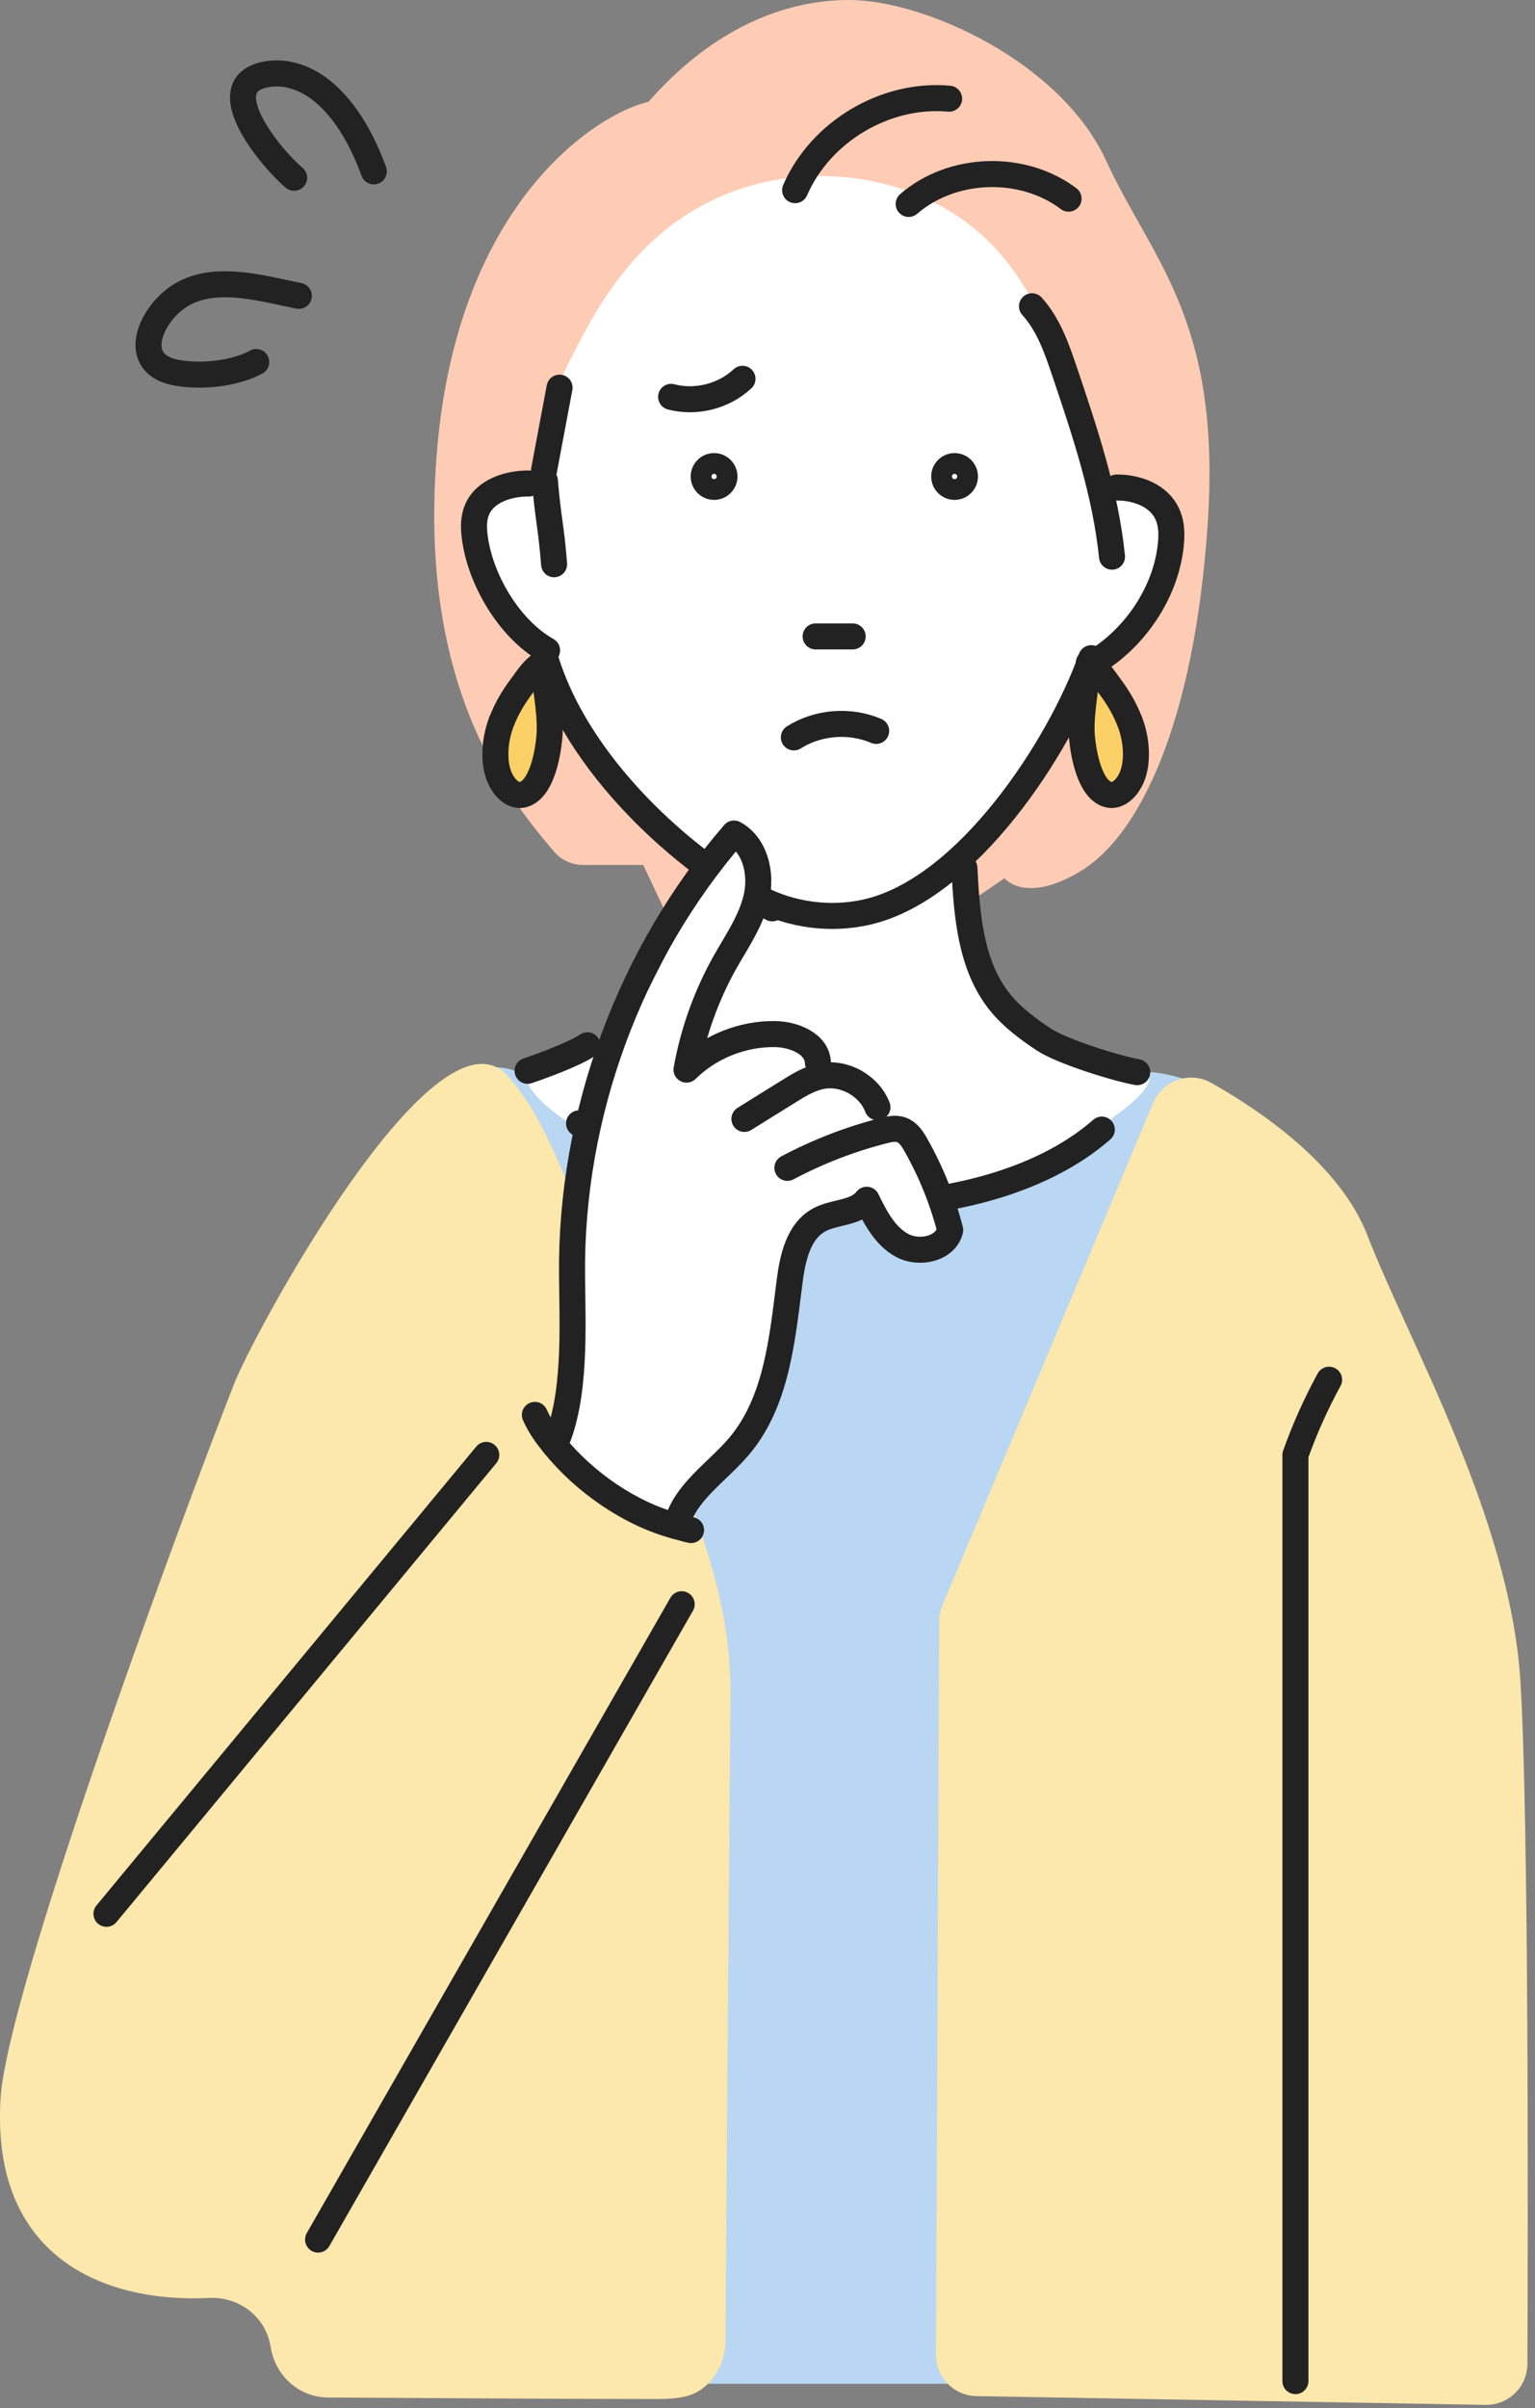 <svg width="118" height="185" viewBox="0 0 118 185" fill="none" xmlns="http://www.w3.org/2000/svg">
<rect x="0" y="0" width="118" height="185" fill="#808080" stroke="none"/>
<g clip-path="url(#clip0_85_3444)">
<path d="M47.047 89.292C52.185 92.106 58.317 92.4 64.169 92.078C69.58 91.777 75.026 90.993 80.038 88.949C82.404 87.983 85.827 82.117 88.375 82.355C91.868 82.53 98.798 85.904 98.238 88.291C96.565 95.459 85.365 108.857 83.979 116.088C82.705 122.731 80.01 129.136 79.807 135.898C79.681 139.993 80.458 144.263 78.939 148.064C78.491 149.191 77.847 150.248 77.56 151.424C77.189 152.957 77.462 154.567 77.819 156.1C78.659 159.726 79.975 163.366 79.52 167.055C79.149 170.107 77.581 172.907 77.105 175.945C76.699 178.528 76.832 181.475 74.795 183.113H47.467C47.579 176.862 46.144 170.758 44.464 164.738C42.455 157.542 40.446 150.339 38.437 143.143C37.072 138.243 35.7 133.336 34.741 128.338C32.627 117.376 32.501 106.029 34.37 95.025C34.741 92.827 33.824 82.901 36.61 82.187C40.362 81.228 41.468 83.986 42.322 84.833C43.841 86.352 45.15 88.249 47.061 89.299L47.047 89.292Z" fill="#B9D7F3"/>
<path d="M44.814 66.444C43.96 66.444 43.155 66.073 42.602 65.429C38.808 60.984 32.081 52.423 33.6 34.559C35.245 15.225 46.151 8.638 49.854 7.819C54.173 2.884 59.521 0 65.282 0C71.043 0 81.536 4.732 85.029 12.341C88.522 19.95 93.877 24.479 92.848 40.11C91.819 55.741 87.5 64.176 83.181 66.85C78.862 69.524 77.217 67.466 77.217 67.466L72.688 70.553L54.999 69.321L51.296 70.35L49.448 66.444H44.821H44.814Z" fill="#FECCB4"/>
<path d="M50.54 77.315C51.548 76.09 52.234 74.641 53.13 73.332C54.026 72.023 55.23 70.812 56.77 70.448C58.275 70.091 59.836 70.581 61.376 70.721C63.448 70.903 65.52 70.441 67.543 69.979C68.908 69.671 70.371 69.3 71.274 68.229C71.743 67.669 72.31 66.85 72.982 67.137C73.388 67.312 73.521 67.802 73.619 68.229C74.214 70.945 75.089 73.598 76.23 76.132C76.503 76.741 76.797 77.35 77.189 77.896C78.281 79.408 80.059 80.283 81.837 80.85C83.615 81.417 84.189 81.599 85.974 82.145C86.709 82.369 88.634 81.69 88.326 83.02C88.074 84.126 85.82 85.617 85.568 85.841C81.921 89.075 79.639 90.02 74.921 91.231C70.203 92.442 65.142 92.393 60.501 90.902C59.08 90.447 57.701 89.859 56.252 89.516C54.411 89.082 52.5 89.061 50.631 88.767C48.559 88.445 46.543 87.773 44.674 86.807C43.568 86.233 40.054 83.916 40.488 82.334C40.88 80.899 44.023 80.913 45.22 80.395C47.082 79.576 49.252 78.897 50.554 77.308L50.54 77.315Z" fill="white"/>
<path d="M44.513 86.296C54.005 94.136 75.208 95.081 84.7 86.772" stroke="#222222" stroke-width="2" stroke-linecap="round" stroke-linejoin="round"/>
<path d="M42.735 30.324C43.064 28.938 43.925 27.475 44.576 26.208C45.829 23.765 47.334 21.427 49.231 19.432C53.186 15.267 58.513 13.244 64.239 13.559C68.6 13.797 72.926 15.505 76.034 18.578C78.715 21.231 80.339 24.696 81.571 28.203C82.208 30.009 83.104 33.985 84.42 36.82C84.672 37.373 86.457 37.548 86.912 37.576C90.622 37.779 90.552 43.134 88.935 45.479C88.088 46.711 87.143 48.958 85.848 49.7C85.323 50.001 84.749 50.211 84.259 50.561C82.81 51.604 83.076 53.389 82.264 54.803C80.913 57.155 77.966 61.229 76.258 63.343C73.668 66.542 70.203 70.014 65.912 70.553C61.32 71.127 45.815 64.057 43.148 51.842C42.742 49.973 41.454 50.365 40.082 48.881C38.969 47.677 36.862 44.933 36.484 43.386C35.574 39.634 37.331 37.674 41.454 36.834C42.98 36.519 42.035 31.766 42.511 31.017" fill="white"/>
<path d="M71.953 180.873L72.198 124.537C72.198 124.117 72.282 123.711 72.443 123.326L88.648 84.728C89.383 82.978 91.476 82.257 93.121 83.188C96.908 85.323 103.019 89.467 105.119 94.906C108.255 103.005 116.095 116.592 116.879 129.136C117.53 139.601 117.46 171.36 117.418 181.587C117.411 183.351 115.962 184.772 114.191 184.737L75.068 184.065C73.332 184.037 71.946 182.616 71.953 180.88V180.873Z" fill="#FCE7AC"/>
<path d="M36.645 81.753C30.268 82.607 19.383 102.76 17.983 106.337C13.811 116.977 0.56 152.859 0.042 161.196C-0.7 173.299 7.861 176.925 16.093 176.526C18.326 176.414 20.335 177.898 20.769 180.096C20.79 180.194 20.811 180.292 20.825 180.397C21.21 182.553 23.023 184.156 25.214 184.17C33.537 184.219 41.86 184.275 50.19 184.289C51.177 184.289 52.185 184.289 53.116 183.96C54.726 183.393 55.755 181.538 55.769 179.886C55.881 163.324 56.014 146.755 56.154 130.193C56.217 123.172 53.823 117.446 51.436 110.943C48.944 104.16 46.354 97.412 43.561 90.741C42.371 87.906 41.111 85.036 39.095 82.712C38.402 81.914 37.569 81.634 36.645 81.753Z" fill="#FCE7AC"/>
<path d="M51.59 30.485C53.494 30.989 55.643 30.443 57.078 29.099" stroke="#222222" stroke-width="2" stroke-linecap="round" stroke-linejoin="round"/>
<path d="M62.699 48.888H65.548" stroke="#222222" stroke-width="2" stroke-linecap="round" stroke-linejoin="round"/>
<path d="M61.026 56.644C62.888 55.468 65.331 55.279 67.354 56.147" stroke="#222222" stroke-width="2" stroke-linecap="round" stroke-linejoin="round"/>
<path d="M42.595 43.344C42.35 40.243 42.133 39.907 41.888 36.932" stroke="#222222" stroke-width="2" stroke-linecap="round" stroke-linejoin="round"/>
<path d="M58.338 68.992C60.844 70.3 63.833 70.692 66.605 70.07C74.333 68.341 81.452 57.392 83.888 50.56" stroke="#222222" stroke-width="2" stroke-linecap="round" stroke-linejoin="round"/>
<path d="M79.331 23.527C80.598 24.92 81.235 26.761 81.837 28.539C83.405 33.187 84.987 37.884 85.484 42.763" stroke="#222222" stroke-width="2" stroke-linecap="round" stroke-linejoin="round"/>
<path d="M61.124 14.609C63.07 10.108 68.075 7.133 72.961 7.581" stroke="#222222" stroke-width="2" stroke-linecap="round" stroke-linejoin="round"/>
<path d="M69.853 15.666C73.206 12.768 78.603 12.593 82.145 15.26" stroke="#222222" stroke-width="2" stroke-linecap="round" stroke-linejoin="round"/>
<path d="M38.563 55.398C38.234 56.273 38.045 57.211 38.087 58.191C38.115 58.835 38.248 59.472 38.549 60.011C38.899 60.648 39.564 61.257 40.278 61.019C41.636 60.564 42.105 57.981 42.231 56.644C42.364 55.209 42.042 53.305 41.706 50.925C40.894 51.527 40.663 51.954 40.068 52.752C39.473 53.55 38.934 54.446 38.57 55.405L38.563 55.398Z" fill="#FBD066" stroke="#222222" stroke-width="2" stroke-linecap="round" stroke-linejoin="round"/>
<path d="M86.842 55.398C87.171 56.273 87.36 57.211 87.318 58.191C87.29 58.835 87.157 59.472 86.856 60.011C86.506 60.648 85.841 61.257 85.127 61.019C83.769 60.564 83.3 57.981 83.174 56.644C83.041 55.209 83.363 53.305 83.699 50.925C84.511 51.527 84.742 51.954 85.337 52.752C85.932 53.55 86.471 54.446 86.835 55.405L86.842 55.398Z" fill="#FBD066" stroke="#222222" stroke-width="2" stroke-linecap="round" stroke-linejoin="round"/>
<path d="M54.894 37.401C55.335 37.401 55.692 37.043 55.692 36.603C55.692 36.162 55.335 35.805 54.894 35.805C54.453 35.805 54.096 36.162 54.096 36.603C54.096 37.043 54.453 37.401 54.894 37.401Z" stroke="#222222" stroke-width="2" stroke-linecap="round" stroke-linejoin="round"/>
<path d="M73.381 37.401C73.822 37.401 74.179 37.043 74.179 36.603C74.179 36.162 73.822 35.805 73.381 35.805C72.94 35.805 72.583 36.162 72.583 36.603C72.583 37.043 72.94 37.401 73.381 37.401Z" stroke="#222222" stroke-width="2" stroke-linecap="round" stroke-linejoin="round"/>
<path d="M74.137 66.675C74.319 70.308 74.606 74.207 76.902 77.028C77.826 78.162 79.023 79.044 80.248 79.856C81.613 80.766 85.806 82.075 87.423 82.362" stroke="#222222" stroke-width="2" stroke-linecap="round" stroke-linejoin="round"/>
<path d="M45.157 80.297C44.17 80.962 41.685 81.879 40.558 82.257" stroke="#222222" stroke-width="2" stroke-linecap="round" stroke-linejoin="round"/>
<path d="M102.172 105.987C101.157 107.842 100.289 109.781 99.582 111.769V182.91" stroke="#222222" stroke-width="2" stroke-linecap="round" stroke-linejoin="round"/>
<path d="M52.402 123.235L24.451 172.039" stroke="#222222" stroke-width="2" stroke-linecap="round" stroke-linejoin="round"/>
<path d="M37.38 111.762L8.183 147.014" stroke="#222222" stroke-width="2" stroke-linecap="round" stroke-linejoin="round"/>
<path d="M41.839 50.302C44.233 58.688 52.472 66.178 59.367 69.776" stroke="#222222" stroke-width="2" stroke-linecap="round" stroke-linejoin="round"/>
<path d="M45.605 84.259L55.951 64.043L58.772 67.69L52.423 82.733L60.298 79.086L62.531 82.145L57.827 85.197L64.414 83.321L67.116 84.609L73.346 94.955L68.761 95.186L65.821 92.953H63.588L61.943 94.01L59.122 107.296L54.068 114.576L51.128 116.928L43.26 111.405L43.848 99.652L45.605 84.259Z" fill="white"/>
<path d="M42.637 111.027C44.303 107.394 44.009 101.927 43.974 97.93C43.862 85.624 48.377 73.339 56.427 64.029C58.058 64.911 58.569 67.102 58.156 68.915C57.75 70.721 56.651 72.289 55.741 73.899C54.299 76.468 53.291 79.275 52.773 82.166C54.565 80.402 57.078 79.394 59.598 79.436C61.047 79.464 62.811 80.178 62.874 81.627" stroke="#222222" stroke-width="2" stroke-linecap="round" stroke-linejoin="round"/>
<path d="M57.225 85.953C58.352 85.246 59.486 84.546 60.613 83.846C61.418 83.342 62.244 82.838 63.168 82.663C64.911 82.334 66.815 83.398 67.452 85.057" stroke="#222222" stroke-width="2" stroke-linecap="round" stroke-linejoin="round"/>
<path d="M60.529 89.712C62.867 88.473 65.352 87.507 67.921 86.856C68.376 86.737 68.866 86.632 69.314 86.8C69.818 86.989 70.14 87.479 70.406 87.955C71.568 90.006 72.457 92.211 73.045 94.493C72.688 95.949 70.651 96.383 69.335 95.662C68.019 94.941 67.284 93.513 66.626 92.162C65.814 93.212 64.19 93.072 63.014 93.688C61.383 94.542 60.928 96.628 60.697 98.455C60.13 102.9 59.703 107.688 56.812 111.104C55.118 113.106 52.563 114.681 51.989 117.236" stroke="#222222" stroke-width="2" stroke-linecap="round" stroke-linejoin="round"/>
<path d="M41.118 108.689C41.496 109.55 41.972 110.215 42.637 111.027C44.933 113.855 48.447 116.305 51.989 117.236C52.269 117.306 52.857 117.488 53.123 117.537" stroke="#222222" stroke-width="2" stroke-linecap="round" stroke-linejoin="round"/>
<path d="M41.818 36.148L43.015 29.778" stroke="#222222" stroke-width="2" stroke-linecap="round" stroke-linejoin="round"/>
<path d="M85.834 37.45C87.36 37.436 89.194 38.045 89.817 39.683C90.09 40.39 90.076 41.188 89.992 41.951C89.593 45.542 87.255 48.937 84.322 50.757" stroke="#222222" stroke-width="2" stroke-linecap="round" stroke-linejoin="round"/>
<path d="M40.649 37.142C39.123 37.128 37.289 37.681 36.666 39.165C36.393 39.809 36.407 40.53 36.491 41.216C36.89 44.471 39.123 48.307 42.056 49.959" stroke="#222222" stroke-width="2" stroke-linecap="round" stroke-linejoin="round"/>
<path d="M22.61 13.656C20.93 12.257 15.96 6.391 20.629 5.684C22.12 5.46 23.646 6.062 24.808 7.021C26.67 8.554 27.923 10.934 28.735 13.166" stroke="#222222" stroke-width="2" stroke-linecap="round" stroke-linejoin="round"/>
<path d="M22.974 22.728C20.013 22.133 16.121 20.943 13.468 22.973C11.396 24.555 10.157 27.908 13.426 28.601C15.288 28.993 18.011 28.741 19.698 27.81" stroke="#222222" stroke-width="2" stroke-linecap="round" stroke-linejoin="round"/>
</g>
<defs>
<clipPath id="clip0_85_3444">
<rect width="117.446" height="184.73" fill="white"/>
</clipPath>
</defs>
</svg>
